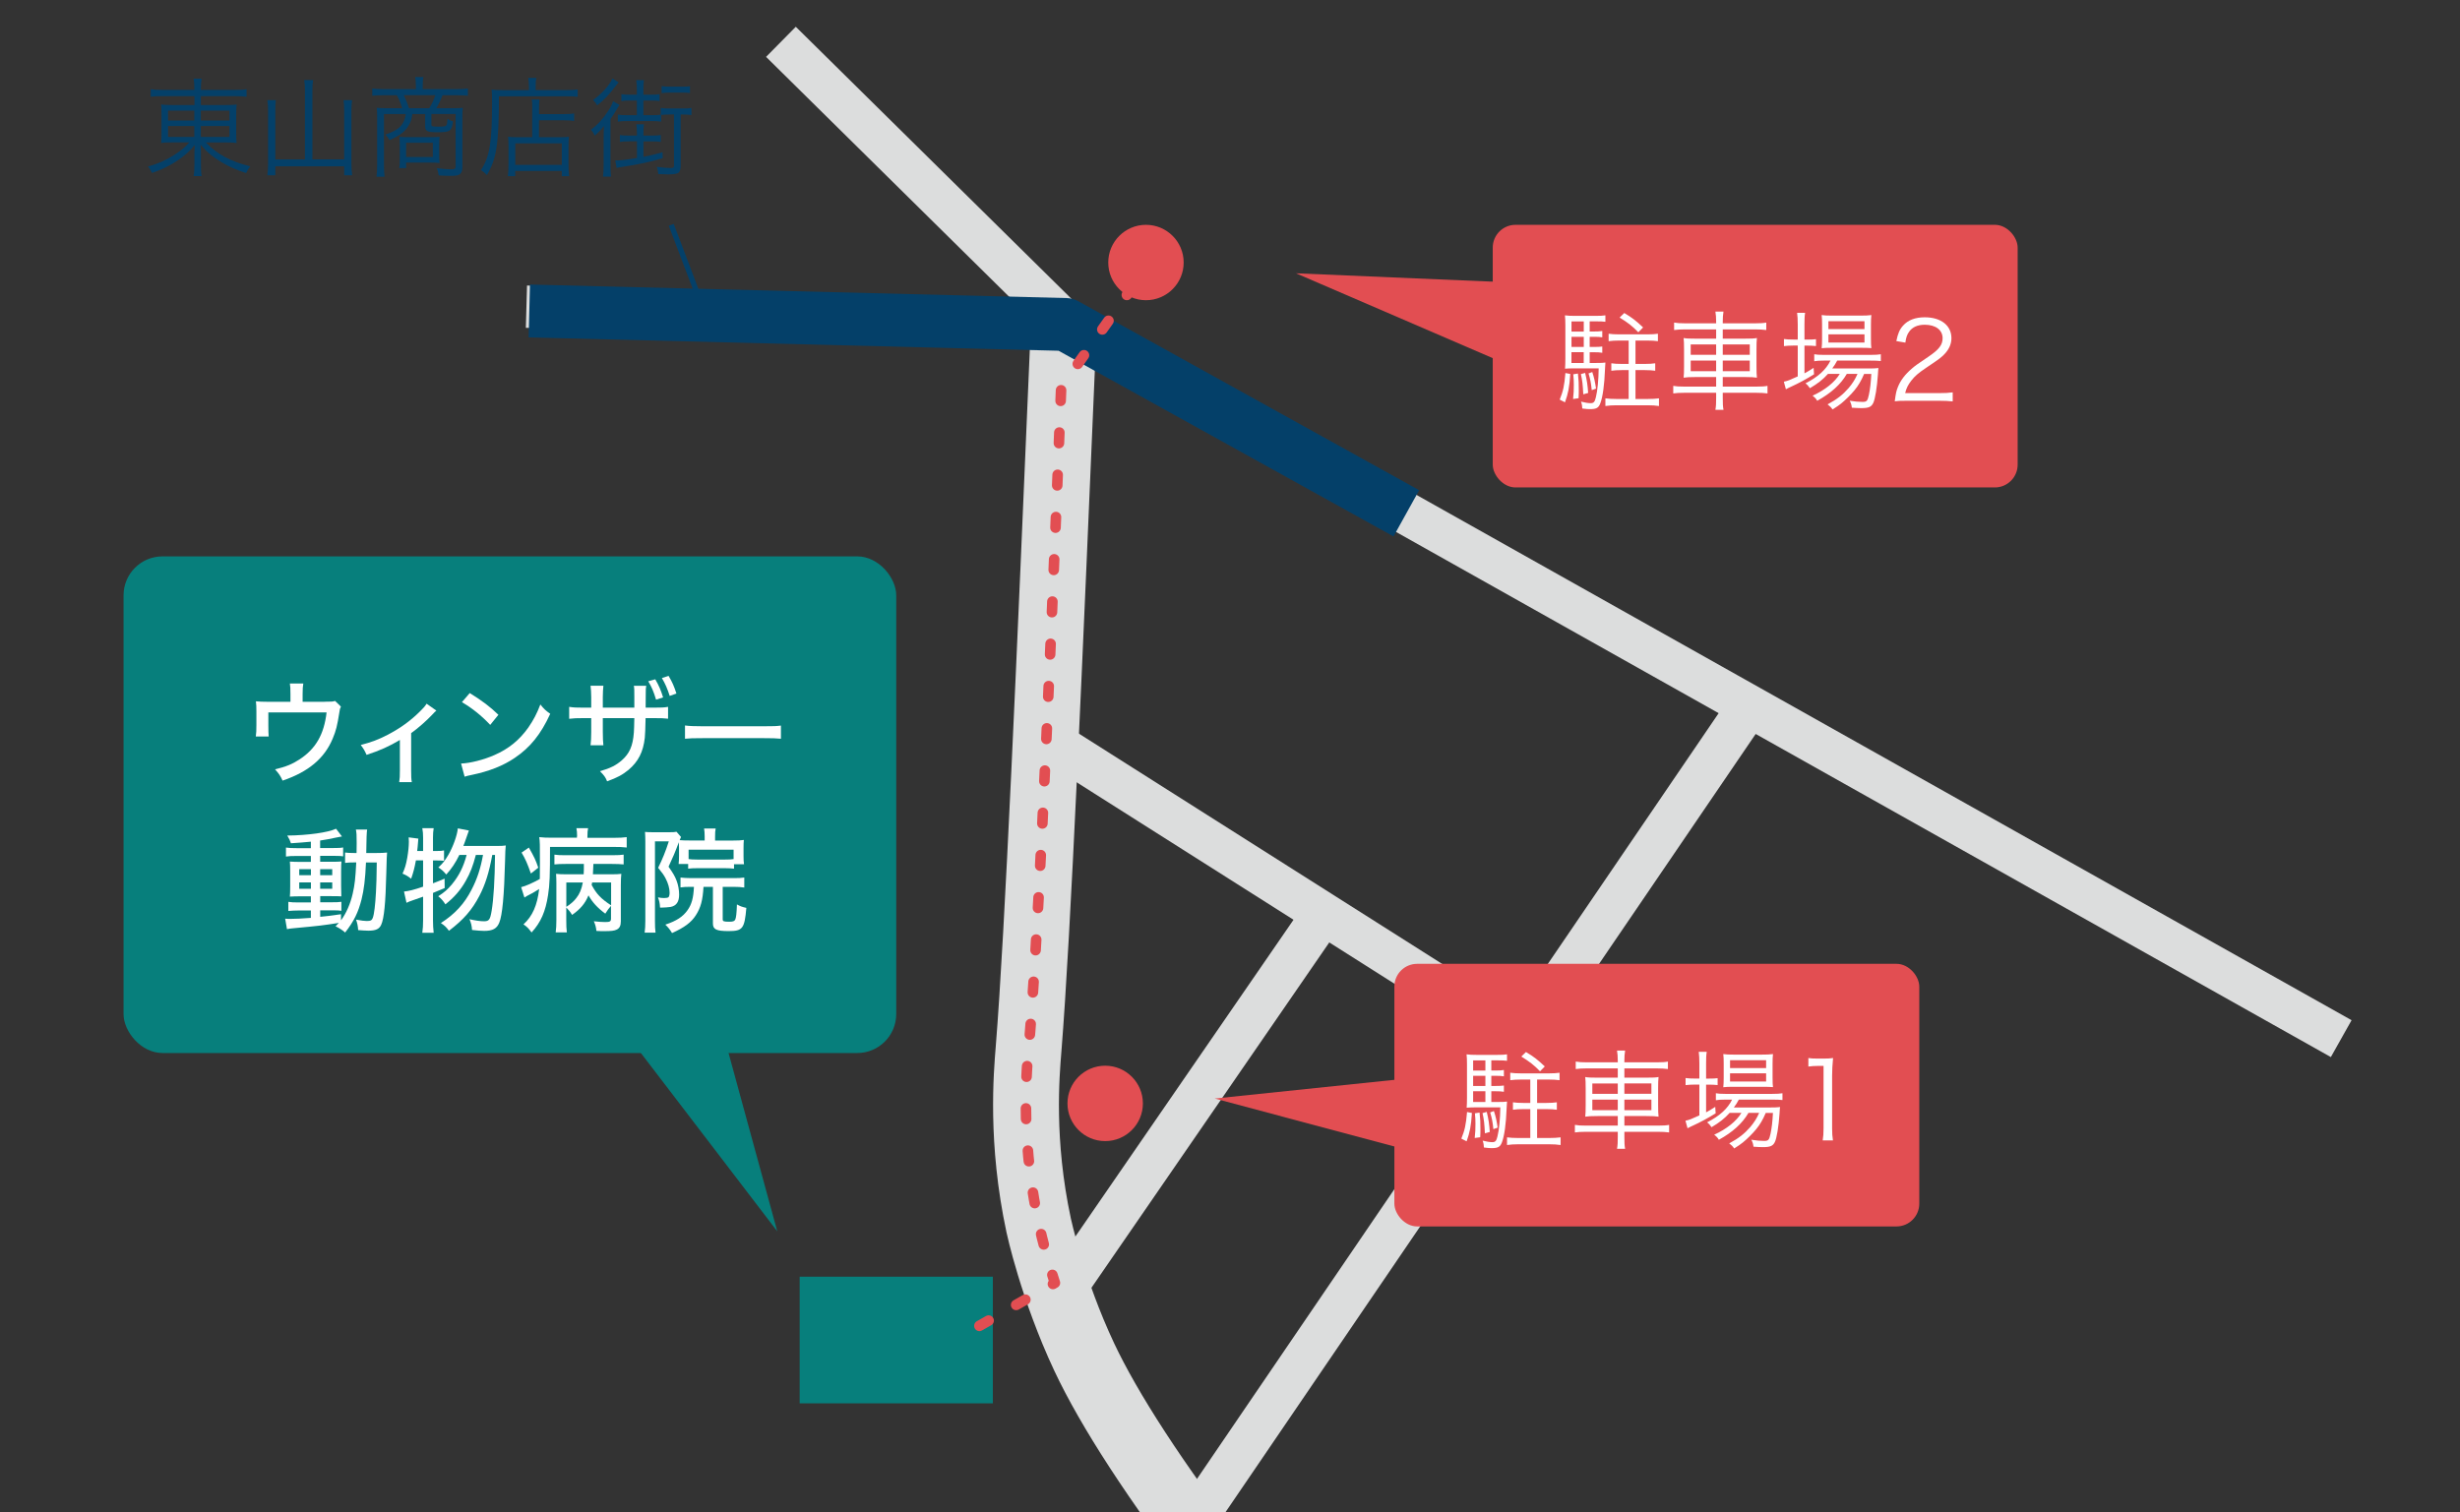 <?xml version="1.0" encoding="UTF-8"?>
<svg id="_レイヤー_2" data-name="レイヤー 2" xmlns="http://www.w3.org/2000/svg" xmlns:xlink="http://www.w3.org/1999/xlink" viewBox="0 0 465.14 286.06">
  <rect x="0" y="0" width="465.14" height="286.06" fill="#333333" stroke="none"/>
  <defs>
    <style>
      .cls-1, .cls-2, .cls-3, .cls-4, .cls-5, .cls-6 {
        fill: none;
      }

      .cls-2 {
        stroke-width: 8px;
      }

      .cls-2, .cls-3 {
        stroke: #dcdddd;
      }

      .cls-2, .cls-3, .cls-5 {
        stroke-miterlimit: 10;
      }

      .cls-3 {
        stroke-width: 12.45px;
      }

      .cls-7 {
        fill: #077f7c;
      }

      .cls-8 {
        fill: #e24e52;
      }

      .cls-9 {
        fill: #044069;
      }

      .cls-4 {
        stroke: #e24e52;
        stroke-dasharray: 2 6;
        stroke-linecap: round;
        stroke-width: 2px;
      }

      .cls-4, .cls-6 {
        stroke-linejoin: round;
      }

      .cls-5, .cls-6 {
        stroke: #044069;
      }

      .cls-10 {
        fill: #fff;
      }

      .cls-6 {
        stroke-linecap: square;
        stroke-width: 10px;
      }

      .cls-11 {
        clip-path: url(#clippath);
      }
    </style>
    <clipPath id="clippath">
      <rect class="cls-1" x="0" width="465.14" height="286.06"/>
    </clipPath>
  </defs>
  <g id="_レイヤー_1-2" data-name="レイヤー 1">
    <g class="cls-11">
      <polyline class="cls-2" points="442.68 196.44 201.18 60.74 147.66 7.91"/>
      <line class="cls-2" x1="222.95" y1="291.77" x2="332.58" y2="130.81"/>
      <path class="cls-3" d="M279.54,352.21c-39.03-40.55-65.21-75.7-74.54-95.57-6.02-12.82-8.6-24.85-8.6-24.85-3.41-15.91-2.31-28.51-1.91-33.45,1.78-22.19,3.87-71.28,6.69-137.61"/>
      <line class="cls-2" x1="198.01" y1="248.65" x2="249.6" y2="173.72"/>
      <line class="cls-2" x1="201.32" y1="141.79" x2="287.51" y2="196.44"/>
      <path class="cls-7" d="M187.73,265.42h-36.53v-23.96h36.53c0,.17,0,9.51,0,9.68,0,.36,0,13.92,0,14.28Z"/>
      <rect class="cls-8" x="263.65" y="182.29" width="99.25" height="49.67" rx="4.31" ry="4.31"/>
      <polygon class="cls-8" points="229.68 207.77 274.41 219.71 275.73 202.97 229.68 207.77"/>
      <g>
        <path class="cls-10" d="M278.31,210.5c-.16,2.53-.39,3.65-1,5.36l-1-.51c.65-1.59.88-2.61,1.08-5.03l.92.18ZM282,208.42h1.16c.98,0,1.41-.02,1.79-.08q-.04.33-.08,1.36c-.1,2.83-.43,5.15-.86,6.29-.33.92-.75,1.16-1.96,1.16-.37,0-.73-.02-1.47-.12-.02-.47-.06-.79-.24-1.3.71.18,1.34.29,1.81.29.59,0,.79-.22,1-1.12.31-1.22.51-3.32.53-5.46h-4.81c-.57,0-1.02.02-1.55.06.04-.49.06-1.22.06-1.92v-6.25c0-.81-.02-1.34-.08-1.92.59.08,1.06.1,1.87.1h3.93c.88,0,1.34-.02,1.85-.1v1.22c-.47-.06-.92-.08-1.65-.08h-1.32v1.92h.79c.73,0,1.12-.02,1.59-.1v1.2c-.49-.08-.88-.1-1.59-.1h-.79v1.92h.79c.77,0,1.08-.02,1.59-.08v1.18c-.49-.08-.88-.1-1.59-.1h-.79v2.04ZM280.86,200.56h-2.32v1.92h2.32v-1.92ZM280.86,203.47h-2.32v1.92h2.32v-1.92ZM278.54,206.38v2.04h2.32v-2.04h-2.32ZM279.76,210.42c.14,1.32.16,1.85.16,3.08,0,.63,0,.88-.04,1.59l-1.04.14c.12-1.14.14-1.65.14-2.71,0-.71-.02-1.1-.1-1.96l.88-.14ZM281.12,210.3c.35,1.47.47,2.32.57,3.79l-.92.26c-.1-1.85-.16-2.49-.45-3.83l.79-.22ZM282.47,210.13c.37,1.14.51,1.79.71,3.14l-.81.29c-.14-1.37-.26-2.04-.61-3.16l.71-.27ZM289.35,209.77h-1.32c-.81,0-1.36.04-1.96.12v-1.41c.51.08,1.14.12,1.96.12h1.32v-4.42h-1.79c-.79,0-1.39.04-2,.12v-1.41c.59.08,1.16.12,2,.12h5.32c.88,0,1.45-.04,2-.12v1.41c-.61-.08-1.2-.12-2-.12h-2.24v4.42h1.77c.81,0,1.43-.04,1.96-.12v1.41c-.61-.08-1.14-.12-1.96-.12h-1.77v5.46h2.32c.86,0,1.49-.04,2.12-.12v1.45c-.65-.1-1.34-.14-2.12-.14h-5.91c-.75,0-1.45.04-2.1.14v-1.45c.61.08,1.26.12,2.1.12h2.3v-5.46ZM291.19,202.62c-1.16-1.2-1.98-1.83-3.54-2.79l.88-.86c1.51.9,2.28,1.51,3.56,2.73l-.9.92Z"/>
        <path class="cls-10" d="M305.89,200.66c0-.83-.04-1.37-.14-1.96h1.53c-.1.61-.14,1.14-.14,1.96v.26h6.11c1.04,0,1.59-.04,2.12-.14v1.41c-.65-.08-1.28-.12-2.1-.12h-6.13v1.75h4.16c1.22,0,1.77-.02,2.3-.12-.06.65-.08,1-.08,2.14v3.2c0,1.16.02,1.51.08,2.16-.51-.08-1.12-.12-2.32-.12h-4.14v1.81h6.34c1.04,0,1.61-.04,2.12-.14v1.43c-.63-.08-1.26-.12-2.12-.12h-6.34v.98c0,1.12.02,1.59.14,2.24h-1.53c.12-.71.14-1.18.14-2.24v-.98h-6.03c-.86,0-1.53.04-2.08.12v-1.43c.53.1,1.1.14,2.08.14h6.03v-1.81h-3.79c-1.22,0-1.85.04-2.36.12.06-.63.08-1,.08-2.16v-3.14c0-1.18-.02-1.55-.08-2.2.51.1,1.08.12,2.26.12h3.89v-1.75h-5.89c-.81,0-1.47.04-2.06.12v-1.41c.57.1,1.16.14,2.08.14h5.87v-.26ZM301.08,204.92v1.96h4.81v-1.96h-4.81ZM301.08,207.97v2h4.81v-2h-4.81ZM312.25,206.87v-1.96h-5.11v1.96h5.11ZM312.25,209.97v-2h-5.11v2h5.11Z"/>
        <path class="cls-10" d="M321.32,201.17c0-.96-.04-1.67-.12-2.24h1.51c-.1.63-.12,1.26-.12,2.26v2.81h.49c.79,0,1.24-.02,1.69-.08v1.3c-.59-.06-1.12-.08-1.69-.08h-.49v5.24c.65-.35.96-.53,1.73-1.04l.08,1.22c-1.18.75-3.04,1.77-4.24,2.3-.33.14-.9.43-1.08.53l-.39-1.43c.77-.16.98-.25,2.63-1v-5.83h-.88c-.65,0-1.2.04-1.73.1v-1.34c.55.08,1.04.1,1.77.1h.84v-2.83ZM327.04,210.48c-.94,1.06-1.96,1.85-3.42,2.71-.24-.37-.51-.67-.84-.92,2.4-1.22,3.89-2.59,4.73-4.3h-1.24c-.84,0-1.43.04-1.83.12v-1.32c.45.08.94.12,1.87.12h8.7c.98,0,1.57-.04,2.02-.12v1.28c-.51-.06-1.12-.08-2.02-.08h-6.23c-.33.61-.49.88-.94,1.49h6.74c1,0,1.49-.02,2-.08-.04.26-.06.39-.1,1.2-.16,2.4-.53,4.73-.9,5.44-.37.73-.88.94-2.26.94-.47,0-1.14-.04-1.77-.08-.06-.51-.16-.86-.41-1.32.96.16,1.71.22,2.42.22.81,0,.96-.16,1.22-1.38.22-1.02.37-2.32.45-3.91h-1.36c-.55,1.28-1.06,2.16-1.81,3.08-.61.75-1.75,1.89-2.51,2.5-.47.37-.84.63-1.65,1.14-.31-.45-.47-.59-.94-.96,1.81-.98,2.89-1.83,3.99-3.1.71-.84,1.26-1.69,1.67-2.67h-2.02c-1.16,2-2.99,3.65-5.6,5.09-.22-.39-.45-.63-.88-.96,2.36-1.08,4.2-2.55,5.15-4.13h-2.24ZM327.69,205.55c-.84,0-1.41.02-1.85.08.06-.55.08-1.06.08-1.83v-2.65c0-.94-.02-1.2-.08-1.79.61.08,1.06.1,1.96.1h5.32c.94,0,1.55-.02,2.12-.1-.06.53-.08.96-.08,1.89v2.55c0,.94.02,1.45.08,1.81-.45-.04-1.08-.06-1.87-.06h-5.66ZM327.12,202.01h6.82v-1.49h-6.82v1.49ZM327.12,204.55h6.82v-1.55h-6.82v1.55Z"/>
        <path class="cls-10" d="M341.94,200.11c.53.08.92.1,1.69.1h1.28c.69,0,1.02-.02,1.69-.1-.12,1.24-.18,2.28-.18,3.38v9.9c0,.96.04,1.55.16,2.3h-1.94c.12-.71.16-1.37.16-2.3v-11.79h-1.1c-.65,0-1.18.04-1.77.12v-1.61Z"/>
      </g>
      <rect class="cls-7" x="23.36" y="105.23" width="146.1" height="93.93" rx="7.37" ry="7.37"/>
      <g>
        <path class="cls-10" d="M61.36,132.72c1.4,0,1.55-.02,2-.15l1.1,1.07c-.17.37-.22.47-.3,1.12-.39,2.49-.62,3.42-1.25,4.92-1.55,3.74-4.58,6.3-9.48,7.96-.41-.9-.62-1.23-1.42-2.13,2.04-.49,3.27-.99,4.64-1.89,3.05-2,4.62-4.71,5.1-8.88h-11.01v2.45c0,.84.02,1.63.06,2.11h-2.43c.09-.69.11-1.14.11-2.15v-2.6c0-.84-.02-1.31-.09-1.91.69.06,1.14.09,2.19.09h4.34v-1.5c0-.99-.02-1.4-.11-1.96h2.54c-.09.45-.13,1.08-.13,1.96v1.5h4.13Z"/>
        <path class="cls-10" d="M82.51,134.4q-.28.21-.71.69c-1.14,1.22-2.71,2.6-4.06,3.57v7.03c0,1.1.02,1.7.13,2.24h-2.39c.11-.69.13-1.12.13-2.24v-5.74c-1.96,1.18-3.78,2-6.3,2.82-.37-.84-.54-1.12-1.1-1.87,2-.52,3.33-1.01,5.12-1.94,2.36-1.25,4.26-2.6,6.06-4.39.69-.67.95-.97,1.27-1.48l1.85,1.31Z"/>
        <path class="cls-10" d="M87.18,144.41c1.74-.06,4.34-.73,6.32-1.61,2.69-1.18,4.71-2.82,6.41-5.22.97-1.42,1.59-2.58,2.26-4.34.71.88.99,1.14,1.87,1.76-1.78,3.89-3.81,6.39-6.71,8.34-2.17,1.48-4.84,2.54-8.13,3.22-.82.17-.9.19-1.35.34l-.67-2.49ZM88.82,131.08c2.45,1.53,3.81,2.56,5.42,4.11l-1.55,1.91c-1.66-1.76-3.4-3.16-5.35-4.3l1.48-1.72Z"/>
        <path class="cls-10" d="M119.94,133.84v-1.94c0-1.42,0-1.68-.09-2.19h2.34c-.09.49-.09.64-.09,1.44l-.02,2.69h1.57c1.42,0,1.89-.02,2.67-.15v2.24c-.73-.09-1.31-.11-2.64-.11h-1.61q-.06,2.9-.15,3.72c-.3,2.69-1.23,4.49-3.07,6.06-1.12.92-2.13,1.48-4.06,2.17-.32-.8-.56-1.12-1.35-1.91,1.96-.56,3.05-1.12,4.13-2.06,1.46-1.29,2.09-2.71,2.28-5.25.04-.56.06-1.33.09-2.73h-5.96v2.54c0,1.12.04,2.06.11,2.6h-2.43c.09-.67.13-1.53.13-2.54v-2.6h-1.53c-1.27,0-1.76.02-2.64.13v-2.26c.88.13,1.29.15,2.69.15h1.48v-1.98c0-.75-.06-1.72-.13-2.17h2.43c-.06.6-.11,1.38-.11,2.15v2h5.98ZM123.9,128.48c.71,1.23,1.03,1.98,1.48,3.42l-1.33.43c-.47-1.57-.84-2.41-1.48-3.48l1.33-.37ZM126.42,127.84c.67,1.12,1.05,1.98,1.48,3.33l-1.27.45c-.43-1.35-.86-2.34-1.48-3.38l1.27-.41Z"/>
        <path class="cls-10" d="M129.52,137.21c.8.11,1.72.15,3.31.15h11.63c1.85,0,2.36-.02,3.2-.13v2.49c-.95-.09-1.63-.11-3.22-.11h-11.59c-1.81,0-2.45.02-3.33.11v-2.52Z"/>
        <path class="cls-10" d="M58.79,159.19c-1.55.15-2.19.19-3.78.3-.17-.54-.3-.8-.69-1.46,3.89-.04,7.74-.58,9.22-1.29l1.12,1.46q-.22.04-1.1.21c-1.4.3-2.02.41-3.03.56v1.42h2.39c.99,0,1.53-.02,1.96-.11v1.68c-.37-.06-.62-.09-1.61-.09h-2.73v1.12h2.19c.9,0,1.31-.02,1.83-.06-.04.43-.06.8-.06,1.89v2.73c.02,1.08.04,1.74.04,1.98-.62-.04-.95-.04-1.93-.04h-2.06v1.16h2.02c1.07,0,1.5-.02,1.98-.09v1.7c-.41-.06-.71-.09-1.59-.09h-2.41v1.23c1.2-.11,1.96-.21,3.93-.49v1.16c.99-1.35,1.78-3.14,2.21-5.05.39-1.68.52-2.9.67-5.91h-.24c-.82,0-1.27.02-1.87.09v-1.96c.45.06.9.09,1.68.09h.49c.02-.69.02-1.18.02-1.87,0-1.61-.02-1.96-.15-2.56h2.13q-.13.56-.17,4.43h1.96c.88,0,1.4-.02,1.98-.09-.06.67-.06.82-.15,3.96-.13,5.55-.41,8.51-.97,9.72-.37.8-1.03,1.1-2.41,1.1-.45,0-1.38-.06-1.94-.11-.04-.75-.15-1.25-.39-1.98,1.05.19,1.55.26,2.02.26.73,0,.97-.13,1.14-.6.26-.69.47-2.45.6-4.92.09-1.76.11-2.39.15-5.55h-2.04c-.13,3.12-.39,5.2-.84,6.99-.62,2.45-1.44,4.13-3.1,6.26-.41-.39-1.16-.88-1.81-1.18.3-.3.41-.41.62-.64-3.16.49-3.53.54-8.58,1.01-.54.04-.77.09-1.23.17l-.34-1.98c.43.04.65.04.99.04.84,0,2.24-.06,3.87-.19v-1.4h-2.26c-.67,0-1.44.04-2,.09v-1.72c.54.09,1.07.11,2,.11h2.26v-1.16h-1.93c-.9,0-1.42.02-2.04.06.04-.49.06-.97.06-2.02v-2.67c0-1.03-.02-1.38-.06-1.94.58.04,1.16.06,2.06.06h1.91v-1.12h-2.73c-.92,0-1.38.02-1.98.11v-1.7c.58.09,1.12.11,1.98.11h2.73v-1.2ZM56.58,164.39v1.14h2.21v-1.14h-2.21ZM56.58,166.89v1.2h2.21v-1.2h-2.21ZM60.54,165.53h2.28v-1.14h-2.28v1.14ZM60.54,168.09h2.28v-1.2h-2.28v1.2Z"/>
        <path class="cls-10" d="M78.64,162.74c-.28,1.46-.43,2.09-.9,3.46-.56-.45-.95-.69-1.63-.97.45-1.01.65-1.63.9-3.03.19-1.1.3-2.15.3-3.03,0-.3-.02-.45-.04-.8l1.83.24c-.11,1.33-.17,2.13-.22,2.34h1.12v-2.54c0-.71-.04-1.16-.15-1.78h2.15c-.09.58-.13,1.03-.13,1.78v2.54h.71c.69,0,1.01-.02,1.38-.11v1.96c-.54-.04-.82-.06-1.38-.06h-.71v4.32c.9-.34,1.2-.45,2.19-.88l.02,1.78c-1.1.47-1.4.6-2.21.92v5.18c0,.86.04,1.57.13,2.36h-2.15c.11-.75.15-1.44.15-2.36v-4.47c-.9.32-1.57.56-2.02.71-.54.19-.69.24-1.12.45l-.47-2.13c.9-.09,1.85-.32,3.61-.92v-4.97h-1.35ZM89.97,161.71c-.56,2.11-1.03,3.35-1.91,4.9-.95,1.7-2.21,3.16-3.85,4.43-.37-.62-.8-1.1-1.35-1.53,1.2-.77,1.78-1.29,2.58-2.24,1.35-1.63,2.19-3.31,2.79-5.57h-1.38c-.71,1.48-1.48,2.62-2.47,3.7-.56-.67-.88-.95-1.5-1.33.88-.82,1.25-1.29,1.91-2.41.86-1.48,1.66-3.68,1.78-4.99l2.09.41q-.15.39-.62,1.76c-.13.41-.26.71-.43,1.16h6.21c.88,0,1.38-.02,1.81-.09q-.09.65-.13,2.84c-.17,6.71-.52,10.36-1.1,11.76-.45,1.12-1.25,1.55-2.84,1.55-.49,0-1.4-.06-2.3-.17-.06-.82-.19-1.35-.49-2.04,1.16.26,2,.39,2.75.39.95,0,1.16-.3,1.44-1.96.37-2.21.6-5.91.64-10.58h-.52c-.6,3.31-1.33,5.63-2.45,7.76-1.38,2.64-2.95,4.45-5.74,6.58-.52-.71-.77-.95-1.53-1.46,2.67-1.72,4.45-3.66,5.8-6.3,1.05-2.02,1.7-3.98,2.17-6.58h-1.38Z"/>
        <path class="cls-10" d="M109.12,158.2c0-.73-.04-1.08-.13-1.57h2.21c-.09.43-.13.79-.13,1.59v.24h4.94c1.08,0,1.87-.04,2.49-.13v1.96c-.71-.09-1.5-.11-2.52-.11h-11.98c0,5.5-.06,7.1-.37,9.09-.47,3.12-1.38,5.2-3.12,7.09-.58-.79-.86-1.08-1.53-1.53,1.7-1.55,2.6-3.59,2.97-6.69-.8.52-1.63.99-2.34,1.33-.09.04-.3.17-.45.28l-.62-1.96c.86-.21,2.15-.77,3.53-1.55l.02-3.16c0-3.42,0-3.87-.13-4.75.73.09,1.44.11,2.62.11h4.51v-.26ZM100,160.31c1.03,1.81,1.27,2.32,1.78,3.8l-1.4,1.1c-.67-1.91-1.03-2.73-1.76-3.96l1.38-.95ZM115.55,171.3c-.56.67-.62.75-1.1,1.5-1.53-1.14-2.45-2.17-3.18-3.46-.62,1.53-1.55,2.62-3.1,3.7-.34-.58-.65-.95-1.1-1.4v2.36c0,1.03.02,1.68.11,2.34h-2.11c.09-.71.13-1.33.13-2.34v-7.01c0-.67-.02-1.07-.06-1.72.56.06,1.03.09,2.04.09h3.18c.04-.73.04-.86.04-1.96h-3.44c-.84,0-1.53.02-2.13.09v-1.85c.6.09,1.14.11,2.13.11h8.79c1.05,0,1.7-.04,2.17-.11v1.85c-.67-.06-1.23-.09-2.19-.09h-3.53q-.04,1.44-.09,1.96h3.18c1.27,0,1.63-.02,2.19-.09-.06.58-.09,1.2-.09,2.13v6.84c0,.84-.24,1.31-.77,1.57-.49.24-1.03.3-2.45.3-.39,0-.71,0-1.4-.04-.06-.69-.22-1.25-.49-1.83.73.09,1.61.15,2.13.15.92,0,1.12-.11,1.12-.67v-2.43ZM107.08,171.51c.75-.47,1.42-1.03,1.89-1.66.62-.77.99-1.66,1.23-2.95h-3.12v4.6ZM111.96,166.91c-.04.19-.04.26-.09.47.95,1.74,1.74,2.58,3.68,3.85v-4.32h-3.59Z"/>
        <path class="cls-10" d="M128.39,160.35c0-.37-.02-.8-.04-1.05-.73,1.96-1.1,2.82-1.94,4.62.86,1.23,1.2,1.81,1.51,2.62.32.82.49,1.81.49,2.67,0,1.35-.52,2.11-1.61,2.32-.45.06-1.14.13-1.76.13h-.24c-.04-.86-.15-1.31-.39-1.94.41.09.8.13,1.16.13.41,0,.69-.06.82-.15.13-.11.22-.47.22-.86,0-.82-.28-1.81-.77-2.73-.28-.56-.67-1.1-1.4-1.98.8-1.59,1.44-3.18,2.02-5.01h-2.62v15.03c0,.97.02,1.57.11,2.24h-2.06c.09-.64.13-1.38.13-2.28v-14.94c0-.65-.02-1.16-.06-1.83.34.04.82.06,1.48.06h3.14c.71,0,1.03-.02,1.33-.09l.86.99c-.06.15-.15.34-.26.6.56.04,1.05.06,1.96.06h2.77v-.77c0-.6-.04-1.08-.11-1.5h2.19c-.09.43-.11.82-.11,1.55v.73h3.46c.82,0,1.42-.02,1.98-.11-.04.47-.06.71-.06,1.48v1.61c0,.67.02,1.01.09,1.5h-1.89v.84c-.56-.06-1.01-.09-1.66-.09h-5.33c-.67,0-1.2.02-1.68.09v-.88h-1.81l.02-.19c.04-.39.06-.75.06-1.35v-1.53ZM130.67,167.73c-.92,0-1.4.02-2,.11v-1.87c.58.06,1.2.11,2.02.11h7.98c.97,0,1.46-.02,2.06-.11v1.89c-.6-.09-1.23-.13-2.06-.13h-2.02v6.13c0,.39.19.47,1.25.47.71,0,.97-.11,1.12-.41.17-.37.26-1.18.32-2.86.69.37.99.47,1.78.65-.34,3.91-.69,4.39-3.35,4.39-2.32,0-2.97-.32-2.97-1.44v-6.92h-1.78c-.15,2.54-.52,3.91-1.44,5.35-.88,1.38-2.19,2.34-4.51,3.38-.43-.71-.69-1.03-1.27-1.59,2.13-.71,3.33-1.5,4.21-2.75.77-1.1,1.1-2.26,1.2-4.39h-.54ZM138.71,160.7h-8.51v1.78c.47.06.8.09,1.61.09h5.31c.8,0,1.1-.02,1.59-.09v-1.78Z"/>
      </g>
      <polygon class="cls-7" points="146.97 232.89 135.43 190.64 120.37 198.1 146.97 232.89"/>
      <circle class="cls-8" cx="208.97" cy="208.69" r="7.13"/>
      <rect class="cls-8" x="282.25" y="42.52" width="99.25" height="49.67" rx="4.31" ry="4.31"/>
      <polygon class="cls-8" points="245.05 51.69 287.57 70.03 291.31 53.66 245.05 51.69"/>
      <g>
        <path class="cls-10" d="M296.91,70.73c-.16,2.53-.39,3.65-1,5.36l-1-.51c.65-1.59.88-2.61,1.08-5.03l.92.18ZM300.6,68.65h1.16c.98,0,1.41-.02,1.79-.08q-.04.33-.08,1.36c-.1,2.83-.43,5.15-.86,6.29-.33.92-.75,1.16-1.96,1.16-.37,0-.73-.02-1.47-.12-.02-.47-.06-.79-.24-1.3.71.18,1.34.29,1.81.29.59,0,.79-.22,1-1.12.31-1.22.51-3.32.53-5.46h-4.81c-.57,0-1.02.02-1.55.06.04-.49.06-1.22.06-1.92v-6.25c0-.81-.02-1.34-.08-1.92.59.08,1.06.1,1.87.1h3.93c.88,0,1.34-.02,1.85-.1v1.22c-.47-.06-.92-.08-1.65-.08h-1.32v1.92h.79c.73,0,1.12-.02,1.59-.1v1.2c-.49-.08-.88-.1-1.59-.1h-.79v1.92h.79c.77,0,1.08-.02,1.59-.08v1.18c-.49-.08-.88-.1-1.59-.1h-.79v2.04ZM299.46,60.79h-2.32v1.92h2.32v-1.92ZM299.46,63.7h-2.32v1.92h2.32v-1.92ZM297.13,66.61v2.04h2.32v-2.04h-2.32ZM298.36,70.65c.14,1.32.16,1.85.16,3.08,0,.63,0,.88-.04,1.59l-1.04.14c.12-1.14.14-1.65.14-2.71,0-.71-.02-1.1-.1-1.96l.88-.14ZM299.72,70.53c.35,1.47.47,2.32.57,3.79l-.92.26c-.1-1.85-.16-2.49-.45-3.83l.79-.22ZM301.07,70.36c.37,1.14.51,1.79.71,3.14l-.81.29c-.14-1.37-.26-2.04-.61-3.16l.71-.27ZM307.95,70h-1.32c-.81,0-1.36.04-1.96.12v-1.41c.51.08,1.14.12,1.96.12h1.32v-4.42h-1.79c-.79,0-1.39.04-2,.12v-1.41c.59.08,1.16.12,2,.12h5.32c.88,0,1.45-.04,2-.12v1.41c-.61-.08-1.2-.12-2-.12h-2.24v4.42h1.77c.81,0,1.43-.04,1.96-.12v1.41c-.61-.08-1.14-.12-1.96-.12h-1.77v5.46h2.32c.86,0,1.49-.04,2.12-.12v1.45c-.65-.1-1.34-.14-2.12-.14h-5.91c-.75,0-1.45.04-2.1.14v-1.45c.61.08,1.26.12,2.1.12h2.3v-5.46ZM309.78,62.85c-1.16-1.2-1.98-1.83-3.54-2.79l.88-.86c1.51.9,2.28,1.51,3.56,2.73l-.9.92Z"/>
        <path class="cls-10" d="M324.49,60.89c0-.83-.04-1.37-.14-1.96h1.53c-.1.61-.14,1.14-.14,1.96v.26h6.11c1.04,0,1.59-.04,2.12-.14v1.41c-.65-.08-1.28-.12-2.1-.12h-6.13v1.75h4.16c1.22,0,1.77-.02,2.3-.12-.06.65-.08,1-.08,2.14v3.2c0,1.16.02,1.51.08,2.16-.51-.08-1.12-.12-2.32-.12h-4.14v1.81h6.34c1.04,0,1.61-.04,2.12-.14v1.43c-.63-.08-1.26-.12-2.12-.12h-6.34v.98c0,1.12.02,1.59.14,2.24h-1.53c.12-.71.14-1.18.14-2.24v-.98h-6.03c-.86,0-1.53.04-2.08.12v-1.43c.53.1,1.1.14,2.08.14h6.03v-1.81h-3.79c-1.22,0-1.85.04-2.36.12.06-.63.08-1,.08-2.16v-3.14c0-1.18-.02-1.55-.08-2.2.51.1,1.08.12,2.26.12h3.89v-1.75h-5.89c-.81,0-1.47.04-2.06.12v-1.41c.57.1,1.16.14,2.08.14h5.87v-.26ZM319.68,65.15v1.96h4.81v-1.96h-4.81ZM319.68,68.2v2h4.81v-2h-4.81ZM330.85,67.1v-1.96h-5.11v1.96h5.11ZM330.85,70.2v-2h-5.11v2h5.11Z"/>
        <path class="cls-10" d="M339.92,61.4c0-.96-.04-1.67-.12-2.24h1.51c-.1.63-.12,1.26-.12,2.26v2.81h.49c.79,0,1.24-.02,1.69-.08v1.3c-.59-.06-1.12-.08-1.69-.08h-.49v5.24c.65-.35.96-.53,1.73-1.04l.08,1.22c-1.18.75-3.04,1.77-4.24,2.3-.33.14-.9.43-1.08.53l-.39-1.43c.77-.16.98-.25,2.63-1v-5.83h-.88c-.65,0-1.2.04-1.73.1v-1.34c.55.08,1.04.1,1.77.1h.84v-2.83ZM345.64,70.71c-.94,1.06-1.96,1.85-3.42,2.71-.24-.37-.51-.67-.84-.92,2.4-1.22,3.89-2.59,4.73-4.3h-1.24c-.84,0-1.43.04-1.83.12v-1.32c.45.08.94.12,1.87.12h8.7c.98,0,1.57-.04,2.02-.12v1.28c-.51-.06-1.12-.08-2.02-.08h-6.23c-.33.61-.49.88-.94,1.49h6.74c1,0,1.49-.02,2-.08-.04.26-.06.39-.1,1.2-.16,2.4-.53,4.73-.9,5.44-.37.73-.88.94-2.26.94-.47,0-1.14-.04-1.77-.08-.06-.51-.16-.86-.41-1.32.96.16,1.71.22,2.42.22.81,0,.96-.16,1.22-1.38.22-1.02.37-2.32.45-3.91h-1.36c-.55,1.28-1.06,2.16-1.81,3.08-.61.75-1.75,1.89-2.51,2.5-.47.37-.83.63-1.65,1.14-.31-.45-.47-.59-.94-.96,1.81-.98,2.89-1.83,3.99-3.1.71-.84,1.26-1.69,1.67-2.67h-2.02c-1.16,2-2.99,3.65-5.6,5.09-.22-.39-.45-.63-.88-.96,2.36-1.08,4.2-2.55,5.15-4.13h-2.24ZM346.29,65.78c-.84,0-1.41.02-1.85.08.06-.55.08-1.06.08-1.83v-2.65c0-.94-.02-1.2-.08-1.79.61.08,1.06.1,1.96.1h5.32c.94,0,1.55-.02,2.12-.1-.06.53-.08.96-.08,1.89v2.55c0,.94.02,1.45.08,1.81-.45-.04-1.08-.06-1.87-.06h-5.66ZM345.72,62.24h6.82v-1.49h-6.82v1.49ZM345.72,64.78h6.82v-1.55h-6.82v1.55Z"/>
        <path class="cls-10" d="M360.5,75.8c-1.28,0-1.59.02-2.24.1.22-1.61.29-1.92.59-2.69.51-1.28,1.36-2.4,2.65-3.5.71-.61.75-.63,3.12-2.24,2.02-1.36,2.69-2.26,2.69-3.5,0-1.55-1.3-2.55-3.38-2.55-1.34,0-2.34.45-2.95,1.32-.39.55-.57,1.04-.71,2.06l-1.71-.29c.31-1.47.61-2.18,1.28-2.93.92-1.04,2.3-1.57,4.09-1.57,3.08,0,5.05,1.55,5.05,3.95,0,1.04-.41,2.02-1.2,2.89-.61.69-1.14,1.08-3.46,2.63-1.61,1.08-2.26,1.65-2.93,2.51-.63.83-.92,1.39-1.16,2.36h6.5c1.02,0,1.71-.04,2.49-.14v1.71c-.81-.08-1.49-.12-2.51-.12h-6.19Z"/>
      </g>
      <line class="cls-2" x1="198.01" y1="60.74" x2="99.54" y2="58"/>
      <g>
        <path class="cls-9" d="M30.9,18.18c-1.2,0-1.73.02-2.4.12v-1.43c.69.1,1.3.14,2.46.14h5.79v-.16c0-.9-.04-1.37-.14-1.98h1.51c-.1.61-.14,1.18-.14,1.98v.16h6.09c1.32,0,2-.04,2.55-.14v1.43c-.57-.08-1.41-.12-2.51-.12h-6.13v1.69h4.44c1.28,0,1.77-.02,2.32-.1-.06.57-.08,1.02-.08,2.14v2.99c0,1.22,0,1.53.08,2.16-.55-.1-1.12-.12-2.32-.12h-3.5c2.2,2.28,4.62,3.58,8.39,4.52-.37.49-.51.69-.77,1.28-1.83-.61-3.12-1.16-4.58-2.02-1.61-.94-2.77-1.89-4.03-3.34.04.53.06,1.2.06,1.59v2.08c0,1.1.02,1.63.14,2.26h-1.51c.1-.69.14-1.2.14-2.26v-2.06c0-.39.02-1,.06-1.57-.88,1.06-1.36,1.53-2.4,2.32-1.65,1.26-3.44,2.2-5.68,2.97-.31-.61-.43-.83-.75-1.22,1.87-.51,3.32-1.14,4.95-2.18,1.32-.86,2.08-1.47,2.85-2.38h-2.97c-1.3,0-1.79.02-2.36.12l.02-.26c.04-.43.06-.77.06-1.89v-2.95c0-1.18-.02-1.55-.08-2.2.49.1,1.04.12,2.26.12h4.05v-1.69h-5.85ZM31.77,20.93v1.87h4.97v-1.87h-4.97ZM31.77,23.84v2.06h4.97v-2.06h-4.97ZM37.97,22.8h5.42v-1.87h-5.42v1.87ZM37.97,25.9h5.42v-2.06h-5.42v2.06Z"/>
        <path class="cls-9" d="M57.66,17.04c0-.77-.04-1.28-.14-1.89h1.69c-.1.59-.14,1.1-.14,1.89v13.1h6.01v-9.31c0-.86-.04-1.3-.12-1.89h1.61c-.08.69-.12,1.24-.12,1.92v10.14c0,.81.04,1.43.14,2.16h-1.51v-1.71h-13.02v1.71h-1.51c.1-.86.14-1.32.14-2.06v-10.16c0-.77-.04-1.41-.14-2h1.61c-.08.57-.1,1.14-.1,1.98v9.23h5.6v-13.1Z"/>
        <path class="cls-9" d="M78.62,15.96c0-.55-.02-.9-.12-1.39h1.55c-.08.39-.12.96-.12,1.39v.9h6.42c.9,0,1.55-.04,2.12-.12v1.37c-.59-.06-1.24-.1-2.08-.1h-2.71c-.41,1.04-.81,1.85-1.18,2.46h3.1c.98,0,1.45-.02,1.91-.08-.06.51-.08.94-.08,1.65v9.55c0,.71-.16,1.14-.51,1.37-.35.24-.73.3-1.71.3-.57,0-1.32-.02-2.26-.08-.08-.61-.16-.9-.37-1.37.94.12,2.02.22,2.65.22.73,0,.92-.12.92-.55v-9.92h-4.58v1.98c0,.37.12.41,1.28.41s1.45-.04,1.57-.31c.1-.18.14-.43.2-1.16.29.2.67.39,1.04.47-.26,1.87-.53,2.06-2.91,2.06-1.98,0-2.36-.18-2.36-1.14v-2.3h-2.42c-.16,1.04-.26,1.34-.59,1.96-.69,1.3-1.61,2.02-3.73,2.97-.22-.43-.37-.61-.77-1.04,1.98-.71,2.83-1.28,3.4-2.38.22-.45.33-.75.43-1.51h-4.11v9.64c0,.96.04,1.55.12,2.22h-1.53c.08-.69.12-1.28.12-2.22v-9.17c0-.63-.02-1.12-.08-1.65.43.06,1.16.08,1.94.08h2.87c-.22-.82-.57-1.67-1-2.46h-2.57c-.81,0-1.49.04-2.08.1v-1.37c.65.08,1.24.12,2.12.12h6.13v-.9ZM83.04,29.06c0,.88.02,1.18.08,1.77-.55-.06-1.06-.08-1.85-.08h-4.48v1.04h-1.3c.08-.53.1-.94.1-1.49v-3.01c0-.53-.02-.96-.08-1.41.59.04.96.06,1.73.06h4.03c1.02,0,1.47-.02,1.85-.06-.06.55-.08.88-.08,1.67v1.51ZM81.17,20.46c.57-.96.86-1.57,1.14-2.46h-5.95c.43.9.69,1.59.98,2.46h3.83ZM76.79,29.69h5.05v-2.69h-5.05v2.69Z"/>
        <path class="cls-9" d="M100,16.16c0-.63-.04-1.04-.12-1.43h1.53c-.08.37-.12.75-.12,1.43v.88h5.68c1.1,0,1.75-.04,2.26-.12v1.39c-.53-.08-1.14-.1-2.26-.1h-12.63c-.02,9.09-.45,11.82-2.28,14.91-.41-.45-.51-.55-1.12-.96,1.65-2.49,2.1-5.26,2.1-12.75,0-1.28-.02-1.85-.08-2.46.65.06,1.32.1,2.14.1h4.91v-.88ZM100.65,20.62c0-1.04-.02-1.39-.1-1.81h1.47c-.08.41-.1.75-.1,1.83v.94h4.64c.96,0,1.57-.04,2-.12v1.41c-.49-.08-1.1-.12-1.96-.12h-4.69v3.2h3.95c.77,0,1.2-.02,1.71-.08-.06.55-.08,1.04-.08,1.85v3.14c0,1.18.04,1.89.12,2.46h-1.39v-.98h-8.8v.98h-1.39c.08-.59.12-1.28.12-2.44v-3.24c0-.77-.02-1.24-.08-1.77.51.06.94.08,1.73.08h2.83v-5.32ZM97.43,31.18h8.8v-4.07h-8.8v4.07Z"/>
        <path class="cls-9" d="M114.14,26.19c0-.83.02-1.49.06-2.38-.55.71-.98,1.18-1.75,1.85-.2-.47-.35-.71-.71-1.12,1.36-1.04,2.24-2.02,3.28-3.59.45-.69.67-1.14.9-1.81l1.22.71c-.1.12-.22.33-.45.69-.43.77-.73,1.22-1.26,1.98v8.51c0,1.14.02,1.79.1,2.38h-1.51c.08-.63.12-1.26.12-2.4v-4.83ZM116.97,15.57c-.22.29-.35.41-.57.71-1.36,1.77-2.12,2.57-3.5,3.65-.22-.45-.43-.69-.77-1.02,1.65-1.16,3.08-2.73,3.67-4.07l1.18.73ZM118.92,26.74c-.73,0-1.2.02-1.71.1v-1.3c.47.08.92.1,1.71.1h1.51v-.49c0-.65-.04-1.12-.12-1.65h1.45c-.08.51-.1.98-.1,1.63v.51h1.57c.77,0,1.2-.02,1.71-.1v1.3c-.55-.08-.98-.1-1.71-.1h-1.57v2.93c1.32-.26,2-.43,3.61-.88l.04,1.12c-2.18.67-4.58,1.2-7.64,1.65-.41.06-.79.12-1.08.2l-.26-1.41c.92.02,1.98-.12,4.11-.47v-3.16h-1.51ZM126.6,21.66c-.65,0-1.18.02-1.59.08v1.26c-.51-.08-.96-.1-1.71-.1h-4.75c-.75,0-1.22.02-1.73.1v-1.32c.53.08.94.1,1.73.1h1.87v-2.77h-1.22c-.77,0-1.22.02-1.71.1v-1.3c.47.08.92.1,1.71.1h1.22v-1.1c0-.67-.04-1.08-.12-1.65h1.45c-.08.55-.1.98-.1,1.67v1.08h1.36c.79,0,1.18-.02,1.71-.1v1.3c-.53-.08-.94-.1-1.71-.1h-1.36v2.77h1.65c.81,0,1.14-.02,1.63-.08v-1.28c.47.08.9.1,1.67.1h2.49c.75,0,1.18-.02,1.65-.1v1.34c-.49-.08-.96-.1-1.67-.1h-.37v9.76c0,.73-.2,1.18-.57,1.34-.31.14-.96.22-1.77.22-.53,0-1.04-.02-1.89-.06-.06-.61-.1-.86-.29-1.37,1.06.16,1.91.22,2.59.22.55,0,.67-.08.67-.41v-9.72h-.84ZM125.1,16.29c.41.06.92.1,1.51.1h2.3c.73,0,1.18-.02,1.55-.08v1.28c-.39-.06-.88-.08-1.55-.08h-2.32c-.53,0-1.02.04-1.49.1v-1.32Z"/>
      </g>
      <line class="cls-5" x1="126.92" y1="42.52" x2="133.33" y2="59.4"/>
      <polyline class="cls-6" points="105.08 58.94 201.51 61.37 261.54 94.66"/>
      <path class="cls-4" d="M185.19,250.76c4.76-2.71,9.52-5.42,14.27-8.13-2.15-6.55-4.7-16.27-5.33-28.26-.43-8.05.17-14.05.36-16.02,1.43-15.11,3.47-56.92,6.16-125.11,4.26-5.99,8.53-11.99,12.79-17.98"/>
      <circle class="cls-8" cx="216.68" cy="49.65" r="7.13"/>
    </g>
  </g>
</svg>